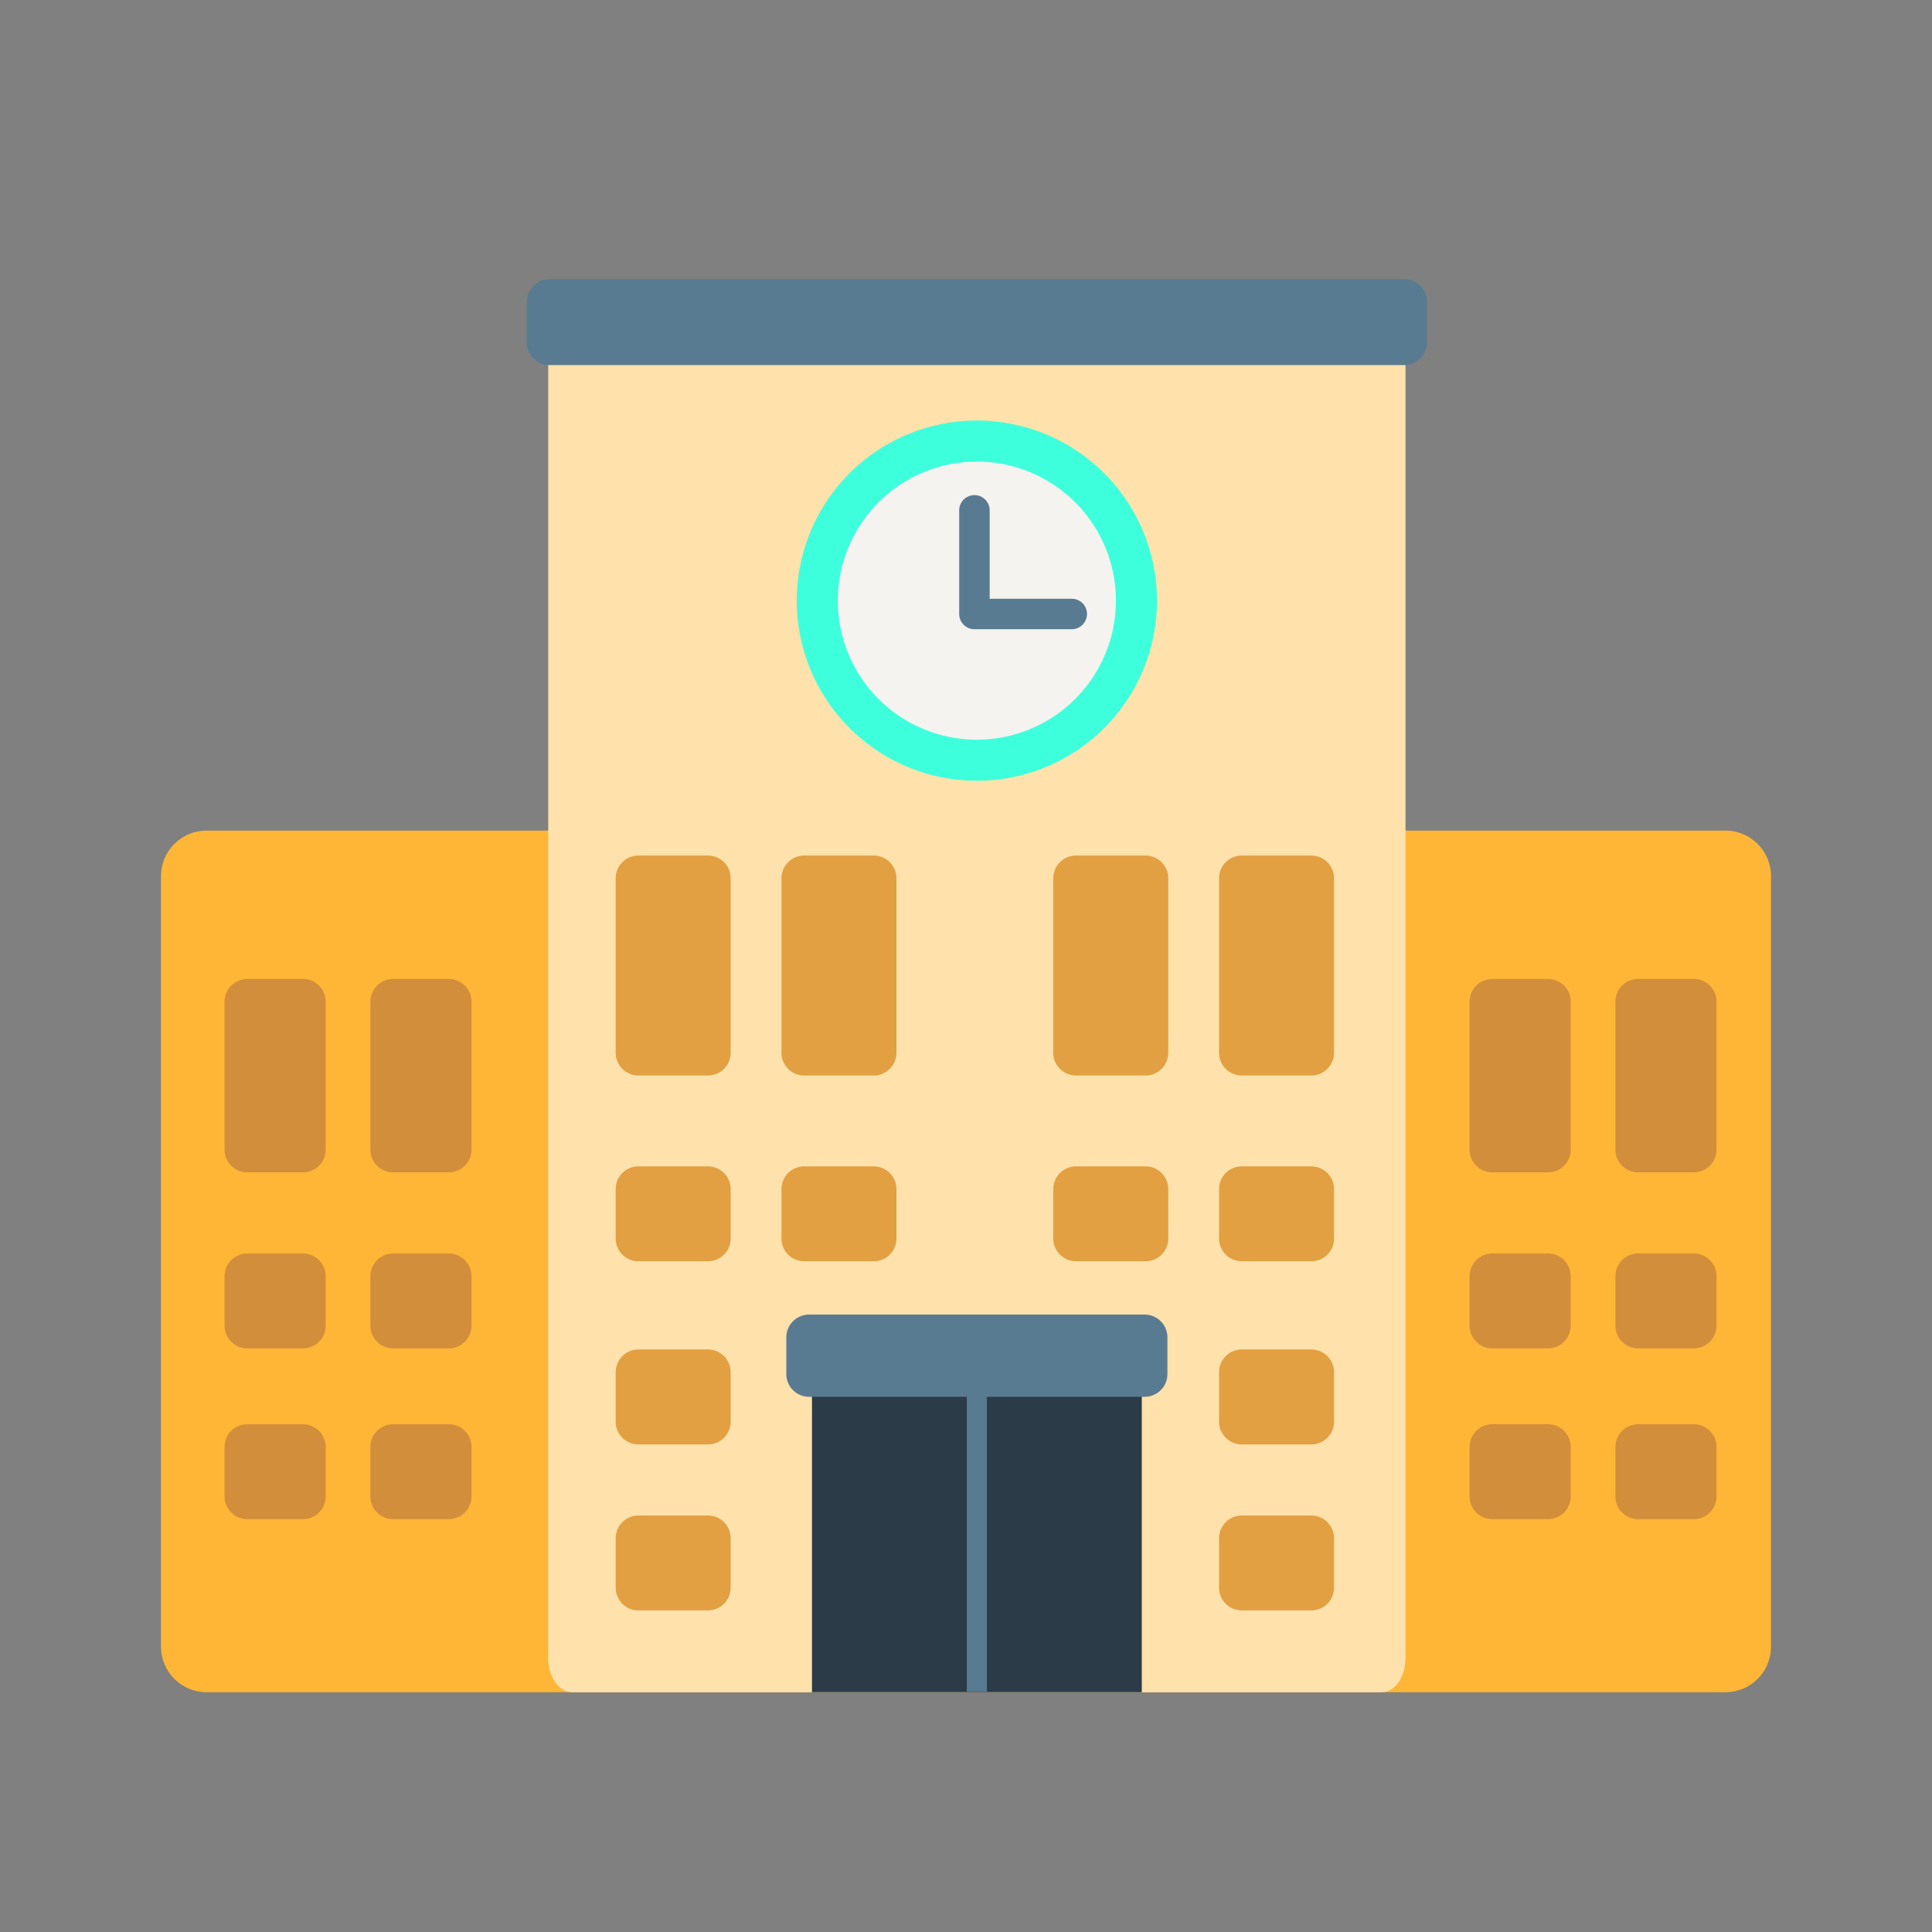 <svg id="bg_fir_u1F3EB-school" width="200" height="200" xmlns="http://www.w3.org/2000/svg" version="1.1" xmlns:xlink="http://www.w3.org/1999/xlink" xmlns:svgjs="http://svgjs.com/svgjs" class="bgs" preserveAspectRatio="xMidYMin slice"><rect width="100%" height="100%" fill="#808080" stroke="none"/><defs id="SvgjsDefs2631"/><rect id="rect_fir_u1F3EB-school" width="100%" height="100%" fill="none"/><svg id="th_fir_u1F3EB-school" preserveAspectRatio="xMidYMid meet" viewBox="-49.7 12.89 611.4 536.592" class="svg_thumb" data-uid="fir_u1F3EB-school" data-keyword="u1F3EB-school" data-complex="true" data-coll="fir" data-c="{&quot;ffb636&quot;:[&quot;fir_u1F3EB-school_l_0&quot;],&quot;d38e3c&quot;:[&quot;fir_u1F3EB-school_l_1&quot;],&quot;ffe1ab&quot;:[&quot;fir_u1F3EB-school_l_2&quot;],&quot;e2a042&quot;:[&quot;fir_u1F3EB-school_l_3&quot;],&quot;2b3b47&quot;:[&quot;fir_u1F3EB-school_l_4&quot;],&quot;ff473e&quot;:[&quot;fir_u1F3EB-school_l_5&quot;],&quot;f4f3ef&quot;:[&quot;fir_u1F3EB-school_l_6&quot;],&quot;597b91&quot;:[&quot;fir_u1F3EB-school_l_7&quot;]}" data-colors="[&quot;#ffb636&quot;,&quot;#d38e3c&quot;,&quot;#ffe1ab&quot;,&quot;#e2a042&quot;,&quot;#2b3b47&quot;,&quot;#ff473e&quot;,&quot;#f4f3ef&quot;,&quot;#597b91&quot;]" style="overflow: visible;"><path id="fir_u1F3EB-school_l_0" d="M496.35 238.34H15.65C7.7 238.34 1.25 244.79 1.25 252.74V496.6C1.25 504.55 7.7 511 15.65 511H496.35C504.3 511 510.75 504.55 510.75 496.6V252.74C510.75 244.79 504.3 238.34 496.35 238.34Z " data-color-original="#ffb636" fill="#ffb636" class="oranges"/><path id="fir_u1F3EB-school_l_1" d="M440.17 346.5H422.56A7.2 7.2 0 0 1 415.36 339.31V292.48A7.2 7.2 0 0 1 422.56 285.28H440.17A7.2 7.2 0 0 1 447.37 292.48V339.3A7.2 7.2 0 0 1 440.17 346.5ZM493.52 339.31V292.48A7.2 7.2 0 0 0 486.32 285.28H468.71A7.2 7.2 0 0 0 461.51 292.48V339.3A7.2 7.2 0 0 0 468.71 346.5H486.32A7.2 7.2 0 0 0 493.52 339.3ZM53.37 339.31V292.48A7.2 7.2 0 0 0 46.17 285.28H28.56A7.2 7.2 0 0 0 21.36 292.48V339.3A7.2 7.2 0 0 0 28.56 346.5H46.17A7.2 7.2 0 0 0 53.37 339.3ZM99.52 339.31V292.48A7.2 7.2 0 0 0 92.32 285.28H74.71A7.2 7.2 0 0 0 67.51 292.48V339.3A7.2 7.2 0 0 0 74.71 346.5H92.32A7.2 7.2 0 0 0 99.52 339.3ZM53.37 395V379.36A7.2 7.2 0 0 0 46.17 372.16H28.56A7.2 7.2 0 0 0 21.36 379.36V395A7.2 7.2 0 0 0 28.56 402.2H46.17A7.2 7.2 0 0 0 53.37 395ZM99.52 395V379.36A7.2 7.2 0 0 0 92.32 372.16H74.71A7.2 7.2 0 0 0 67.51 379.36V395A7.2 7.2 0 0 0 74.71 402.2H92.32A7.2 7.2 0 0 0 99.52 395ZM53.37 449.04V433.4A7.2 7.2 0 0 0 46.17 426.2H28.56A7.2 7.2 0 0 0 21.36 433.4V449.04A7.2 7.2 0 0 0 28.56 456.24H46.17A7.2 7.2 0 0 0 53.37 449.04ZM99.52 449.04V433.4A7.2 7.2 0 0 0 92.32 426.2H74.71A7.2 7.2 0 0 0 67.51 433.4V449.04A7.2 7.2 0 0 0 74.71 456.24H92.32A7.2 7.2 0 0 0 99.52 449.04ZM447.37 395V379.36A7.2 7.2 0 0 0 440.17 372.16H422.56A7.2 7.2 0 0 0 415.36 379.36V395A7.2 7.2 0 0 0 422.56 402.2H440.17A7.2 7.2 0 0 0 447.37 395ZM493.52 395V379.36A7.2 7.2 0 0 0 486.32 372.16H468.71A7.2 7.2 0 0 0 461.51 379.36V395A7.2 7.2 0 0 0 468.71 402.2H486.32A7.2 7.2 0 0 0 493.52 395ZM447.37 449.04V433.4A7.2 7.2 0 0 0 440.17 426.2H422.56A7.2 7.2 0 0 0 415.36 433.4V449.04A7.2 7.2 0 0 0 422.56 456.24H440.17A7.2 7.2 0 0 0 447.37 449.04ZM493.52 449.04V433.4A7.2 7.2 0 0 0 486.32 426.2H468.71A7.2 7.2 0 0 0 461.51 433.4V449.04A7.2 7.2 0 0 0 468.71 456.24H486.32A7.2 7.2 0 0 0 493.52 449.04Z " data-color-original="#d38e3c" fill="#d38e3c" class="oranges"/><path id="fir_u1F3EB-school_l_2" d="M387.6 71.27H131.29C127.15 71.27 123.79 76.11 123.79 82.07V500.2C123.79 506.16 127.15 511 131.29 511H387.6C391.74 511 395.09 506.16 395.09 500.2V82.07C395.09 76.11 391.74 71.27 387.6 71.27Z " data-color-original="#ffe1ab" fill="#ffe1ab" class="oranges"/><path id="fir_u1F3EB-school_l_3" d="M174.33 315.84H152.34A7.2 7.2 0 0 1 145.14 308.64V253.43A7.2 7.2 0 0 1 152.34 246.23H174.33A7.2 7.2 0 0 1 181.53 253.43V308.64A7.2 7.2 0 0 1 174.33 315.84ZM233.99 308.64V253.43A7.2 7.2 0 0 0 226.79 246.23H204.8A7.2 7.2 0 0 0 197.6 253.43V308.64A7.2 7.2 0 0 0 204.8 315.84H226.79A7.2 7.2 0 0 0 233.99 308.64ZM320.01 308.64V253.43A7.2 7.2 0 0 0 312.81 246.23H290.82A7.2 7.2 0 0 0 283.62 253.43V308.64A7.2 7.2 0 0 0 290.82 315.84H312.81A7.2 7.2 0 0 0 320.01 308.64ZM372.47 308.64V253.43A7.2 7.2 0 0 0 365.27 246.23H343.28A7.2 7.2 0 0 0 336.08 253.43V308.64A7.2 7.2 0 0 0 343.28 315.84H365.27A7.2 7.2 0 0 0 372.47 308.64ZM181.53 367.43V351.79A7.2 7.2 0 0 0 174.33 344.59H152.34A7.2 7.2 0 0 0 145.14 351.79V367.43A7.2 7.2 0 0 0 152.34 374.63H174.33A7.2 7.2 0 0 0 181.53 367.43ZM233.99 367.43V351.79A7.2 7.2 0 0 0 226.79 344.59H204.8A7.2 7.2 0 0 0 197.6 351.79V367.43A7.2 7.2 0 0 0 204.8 374.63H226.79A7.2 7.2 0 0 0 233.99 367.43ZM320.01 367.43V351.79A7.2 7.2 0 0 0 312.81 344.59H290.82A7.2 7.2 0 0 0 283.62 351.79V367.43A7.2 7.2 0 0 0 290.82 374.63H312.81A7.2 7.2 0 0 0 320.01 367.43ZM372.47 367.43V351.79A7.2 7.2 0 0 0 365.27 344.59H343.28A7.2 7.2 0 0 0 336.08 351.79V367.43A7.2 7.2 0 0 0 343.28 374.63H365.27A7.2 7.2 0 0 0 372.47 367.43ZM181.53 425.39V409.74A7.2 7.2 0 0 0 174.33 402.54H152.34A7.2 7.2 0 0 0 145.14 409.74V425.39A7.2 7.2 0 0 0 152.34 432.59H174.33A7.2 7.2 0 0 0 181.53 425.39ZM372.47 425.39V409.74A7.2 7.2 0 0 0 365.27 402.54H343.28A7.2 7.2 0 0 0 336.08 409.74V425.39A7.2 7.2 0 0 0 343.28 432.59H365.27A7.2 7.2 0 0 0 372.47 425.39ZM181.53 477.92V462.28A7.2 7.2 0 0 0 174.33 455.08H152.34A7.2 7.2 0 0 0 145.14 462.28V477.92A7.2 7.2 0 0 0 152.34 485.12H174.33A7.2 7.2 0 0 0 181.53 477.92ZM372.47 477.92V462.28A7.2 7.2 0 0 0 365.27 455.08H343.28A7.2 7.2 0 0 0 336.08 462.28V477.92A7.2 7.2 0 0 0 343.28 485.12H365.27A7.2 7.2 0 0 0 372.47 477.92Z " data-color-original="#e2a042" fill="#e2a042" class="oranges"/><path id="fir_u1F3EB-school_l_4" d="M207.26 404.51H311.63V511H207.26Z " data-color-original="#2b3b47" fill="#2b3b47" class="grays"/><path id="fir_u1F3EB-school_l_5" d="M259.442 108.563A57 57 0 0 1 316.442 165.563A57 57 0 0 1 259.442 222.563A57 57 0 0 1 202.442 165.563A57 57 0 0 1 259.442 108.563Z " fill="#3effdc" data-topath-type="circle" data-topath-id="SvgjsCircle2639" class="reds"/><path id="fir_u1F3EB-school_l_6" d="M259.442 121.563A44 44 0 0 1 303.442 165.563A44 44 0 0 1 259.442 209.563A44 44 0 0 1 215.442 165.563A44 44 0 0 1 259.442 121.563Z " fill="#f4f3ef" data-topath-type="circle" data-topath-id="SvgjsCircle2641" class="grays"/><path id="fir_u1F3EB-school_l_7" d="M319.74 398.7V410.32A7.2 7.2 0 0 1 312.54 417.52H262.62V510.81H256.26V417.52H206.34A7.2 7.2 0 0 1 199.14 410.32V398.7A7.2 7.2 0 0 1 206.34 391.5H312.54A7.2 7.2 0 0 1 319.74 398.7ZM401.9 83.81V71.04A7.2 7.2 0 0 0 394.7 63.84H124.19A7.2 7.2 0 0 0 116.99 71.04V83.81A7.2 7.2 0 0 0 124.19 91.01H394.7A7.2 7.2 0 0 0 401.9 83.81ZM294.29 169.79A4.82 4.82 0 0 0 289.46 164.97H263.49V136.99A4.82 4.82 0 1 0 253.85 136.99V169.79A4.82 4.82 0 0 0 258.67 174.61H289.46A4.82 4.82 0 0 0 294.28 169.79Z " data-color-original="#597b91" fill="#597b91" class="grays"/></svg></svg>